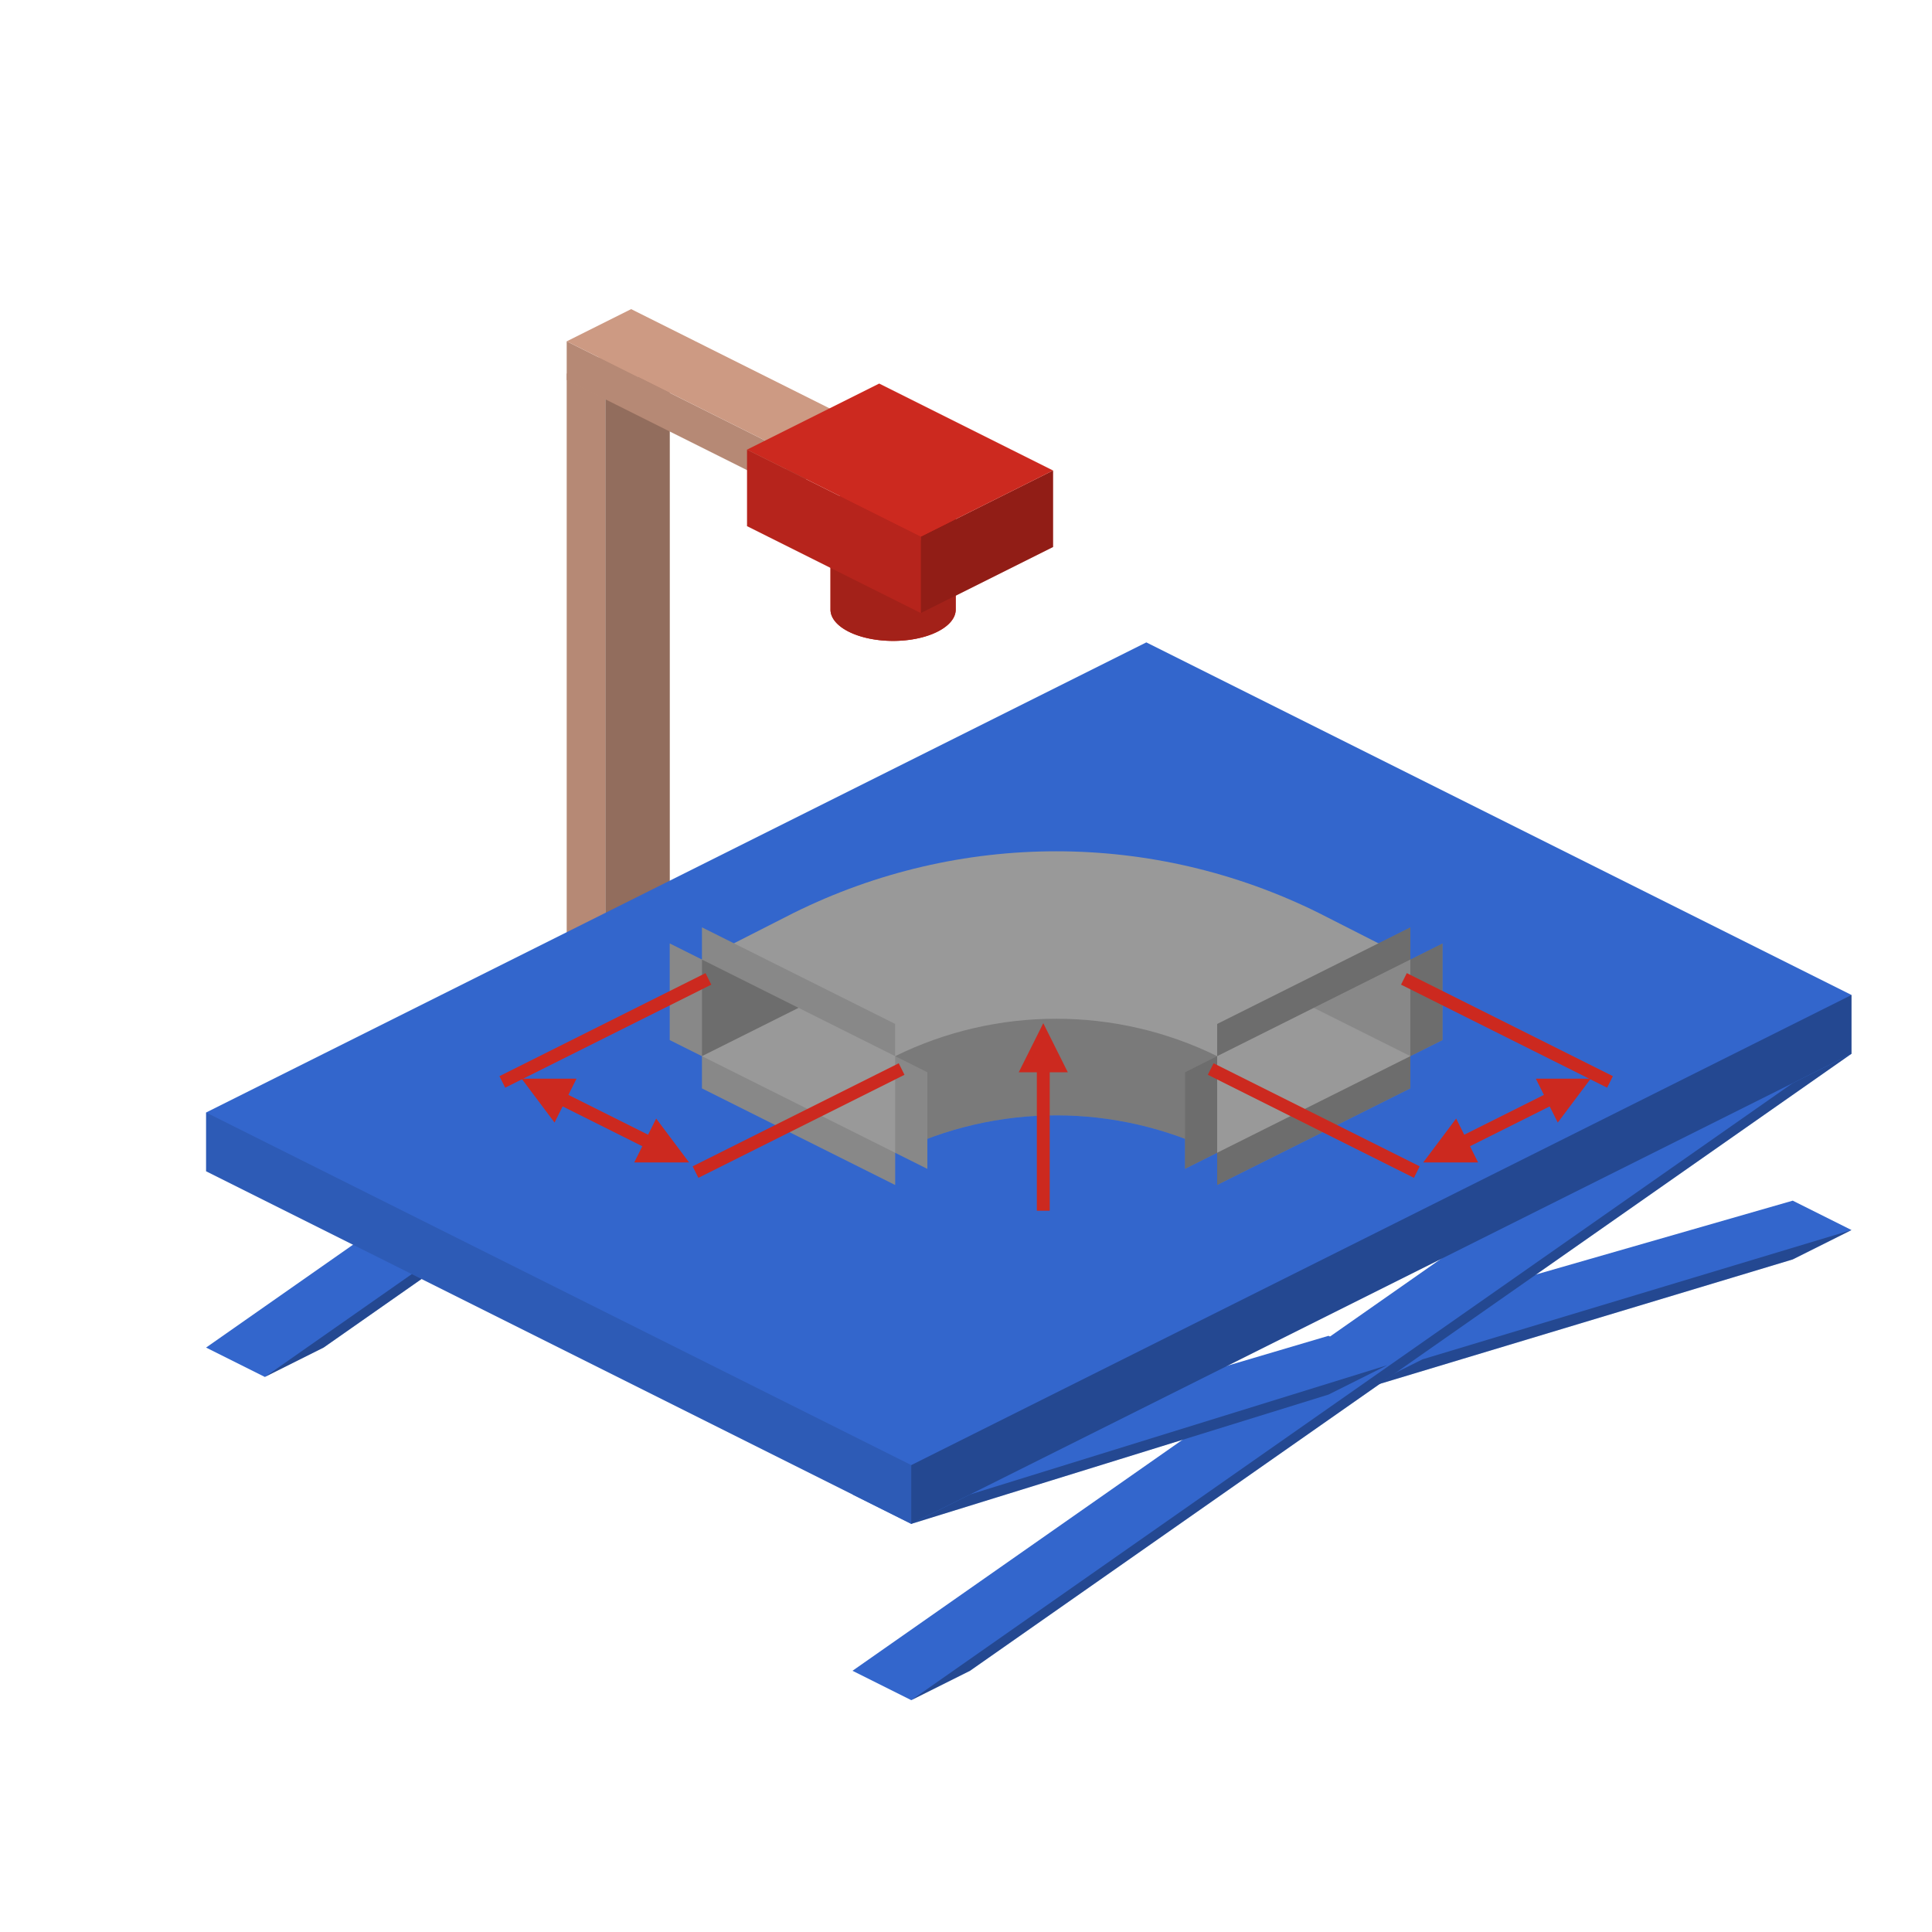 <svg xmlns="http://www.w3.org/2000/svg" xmlns:xlink="http://www.w3.org/1999/xlink" width="300" height="300"><defs id="icograms-svg-defs"><style id="icograms-svg-defs-style-fonts" type="text/css">                    </style></defs><g id="chart-container"><g id="i49" class="lvl-1" transform="translate(88,48)"><g><g id="i48" class="lvl-2" data-parent-id="49" transform="translate(0,103)"><g><path d="M0,-3L0,-93L6,-90L6,0Z" fill="#CD9A83"></path><path d="M0,-3L0,-93L6,-90L6,0Z" opacity="0.11"></path><path d="M6,-90L6,0L16,-5L16,-95Z" fill="#CD9A83"></path><path d="M6,-90L6,0L16,-5L16,-95Z" opacity="0.29"></path><path d="M0,-93L6,-90L16,-95L10,-98Z" fill="#CD9A83"></path></g></g><g id="i47" class="lvl-2" data-parent-id="49" transform="translate(0,28)"><g><path d="M0,-17L0,-23L34,-6L34,0Z" fill="#CD9A83"></path><path d="M0,-17L0,-23L34,-6L34,0Z" opacity="0.11"></path><path d="M34,-6L34,0L44,-5L44,-11Z" fill="#CD9A83"></path><path d="M34,-6L34,0L44,-5L44,-11Z" opacity="0.29"></path><path d="M0,-23L34,-6L44,-11L10,-28Z" fill="#CD9A83"></path></g></g><g id="i38" class="lvl-2" data-parent-id="49" transform="translate(28,6.16)scale(1.08)"><g><g id="i37" class="lvl-3" data-parent-id="38" transform="translate(12,42)"><g><path d="M0,-18.5A9,4.5,0,0,1,18,-18.5V-4.5A9,4.5,0,0,1,0,-4.5Z" fill="#CC291F"></path><path d="M0,-18.5A9,4.5,0,0,0,18,-18.5V-4.5A9,4.5,0,0,1,0,-4.5Z" fill="#CC291F"></path><path d="M0,-18.5A9,4.5,0,0,0,18,-18.5V-4.5A9,4.5,0,0,1,0,-4.5Z" opacity="0.2"></path></g></g><g id="i36" class="lvl-3" data-parent-id="38" transform="translate(0,38)scale(0.5)"><g><path d="M0,-25L0,-47L50,-22L50,0Z" fill="#CC291F"></path><path d="M0,-25L0,-47L50,-22L50,0Z" opacity="0.11"></path><path d="M50,-22L50,0L88,-19L88,-41Z" fill="#CC291F"></path><path d="M50,-22L50,0L88,-19L88,-41Z" opacity="0.29"></path><path d="M0,-47L50,-22L88,-41L38,-66Z" fill="#CC291F"></path></g></g></g></g></g></g><g id="i91" class="lvl-1" transform="translate(32,45)scale(9.125)"><g><path d="m19.7 17.6 7.3-2.1 1 .5-1 .5-7.3 2.2-1-.5z" fill="#36c"></path><path d="m27 16.5 1-.5-7.3 2.2-1 .5z" opacity=".29"></path><path d="m26 13-15 10.5 1 .5 1-.5 15-10.5-1-.5z" fill="#36c"></path><path d="m12 24 1-.5 15-10.5-1 .5z" opacity=".29"></path><path d="m12 19.9 7.1-2.1 1 .5-1 .5-7.1 2.2-1-.5z" fill="#36c"></path><path d="m19.1 18.8 1-.5-7.1 2.2-1 .5z" opacity=".29"></path><path d="m15 7.5-15 10.5 1 .5 1-.5 15-10.5-1-.5z" fill="#36c"></path><path d="m1 18.5 1-.5 15-10.5-1 .5z" opacity=".29"></path><path d="m16 6-16 8v1l12 6 16-8v-1z" fill="#36c"></path><path d="m0 14 12 6v1l-12-6z" opacity=".11"></path><path d="m12 21v-1l16-8v1z" opacity=".29"></path></g></g><g id="i57" class="lvl-1" transform="translate(-272,56)rotate(-90)"><g><line x1="-32" y1="0" x2="32" y2="0" stroke="#999999" stroke-width="2" stroke-linecap="butt" stroke-dasharray="8,8"></line></g></g><g id="i92" class="lvl-1" transform="translate(104,124)scale(2.5)"><g><path d="m7.7 7.1-5.7 2.9v6l12 6c6.3-3.1 13.7-3.1 20 0l12-6v-6l-5.7-2.9c-10.3-5.1-22.3-5.1-32.6 0z" fill="#999"></path><path d="m14 16v6c6.3-3.1 13.7-3.1 20 0v-6c-6.3-3.1-13.7-3.1-20 0z" opacity=".2"></path><path d="m32 17 2-1v-2l12-6v2l2-1v6l-2 1v2l-12 6v-2l-2 1z" fill="#999"></path><path d="m48 9v6l-2 1v-6z" opacity=".29"></path><path d="m46 18-12 6v-2l12-6z" opacity=".29"></path><path d="m34 16v-2l12-6v2l-12 6v6l-2 1v-6z" opacity=".29"></path><path d="m46 16-6-3 6-3z" opacity=".11"></path><path d="m16 17-2-1v-2l-12-6v2l-2-1v6l2 1v2l12 6v-2l2 1z" fill="#999"></path><path d="m0 9v6l2 1v-6z" opacity=".11"></path><path d="m2 18 12 6v-2l-12-6z" opacity=".11"></path><path d="m14 16v-2l-12-6v2l12 6v6l2 1v-6z" opacity=".11"></path><path d="m2 16 6-3-6-3z" opacity=".29"></path></g></g><g id="i93" class="lvl-1" transform="translate(162,174)rotate(-90)"><g><line x1="-14" y1="0" x2="8" y2="0" stroke="#CC291F" stroke-width="2" stroke-linecap="butt" stroke-dasharray=""></line><g transform="translate(14, 0) "><polygon points="0,0 -6,-3 -6,3 0,0" stroke="#CC291F" fill="#CC291F"></polygon></g></g></g><g id="i100" class="lvl-1" transform="translate(176,144)"><g><g id="i101" class="lvl-2" data-parent-id="100" transform="translate(58,16)rotate(-153.435)"><g><line x1="-17.889" y1="0" x2="17.889" y2="0" stroke="#CC291F" stroke-width="2" stroke-linecap="butt" stroke-dasharray=""></line></g></g><g id="i102" class="lvl-2" data-parent-id="100" transform="translate(28,30)rotate(-153.435)"><g><line x1="-17.889" y1="0" x2="17.889" y2="0" stroke="#CC291F" stroke-width="2" stroke-linecap="butt" stroke-dasharray=""></line></g></g><g id="i103" class="lvl-2" data-parent-id="100" transform="translate(58,30)rotate(-26.565)"><g><line x1="-7.416" y1="0" x2="7.416" y2="0" stroke="#CC291F" stroke-width="2" stroke-linecap="butt" stroke-dasharray=""></line><g transform="translate(-13.416, 0) rotate(-180)"><polygon points="0,0 -6,-3 -6,3 0,0" stroke="#CC291F" fill="#CC291F"></polygon></g><g transform="translate(13.416, 0) "><polygon points="0,0 -6,-3 -6,3 0,0" stroke="#CC291F" fill="#CC291F"></polygon></g></g></g></g></g><g id="i99" class="lvl-1" transform="translate(64,144)"><g><g id="i87" class="lvl-2" data-parent-id="99" transform="translate(30,16)rotate(-26.565)"><g><line x1="-17.889" y1="0" x2="17.889" y2="0" stroke="#CC291F" stroke-width="2" stroke-linecap="butt" stroke-dasharray=""></line></g></g><g id="i88" class="lvl-2" data-parent-id="99" transform="translate(60,30)rotate(-26.565)"><g><line x1="-17.889" y1="0" x2="17.889" y2="0" stroke="#CC291F" stroke-width="2" stroke-linecap="butt" stroke-dasharray=""></line></g></g><g id="i89" class="lvl-2" data-parent-id="99" transform="translate(30,30)rotate(-153.435)"><g><line x1="-7.416" y1="0" x2="7.416" y2="0" stroke="#CC291F" stroke-width="2" stroke-linecap="butt" stroke-dasharray=""></line><g transform="translate(-13.416, 0) rotate(-180)"><polygon points="0,0 -6,-3 -6,3 0,0" stroke="#CC291F" fill="#CC291F"></polygon></g><g transform="translate(13.416, 0) "><polygon points="0,0 -6,-3 -6,3 0,0" stroke="#CC291F" fill="#CC291F"></polygon></g></g></g></g></g></g></svg>